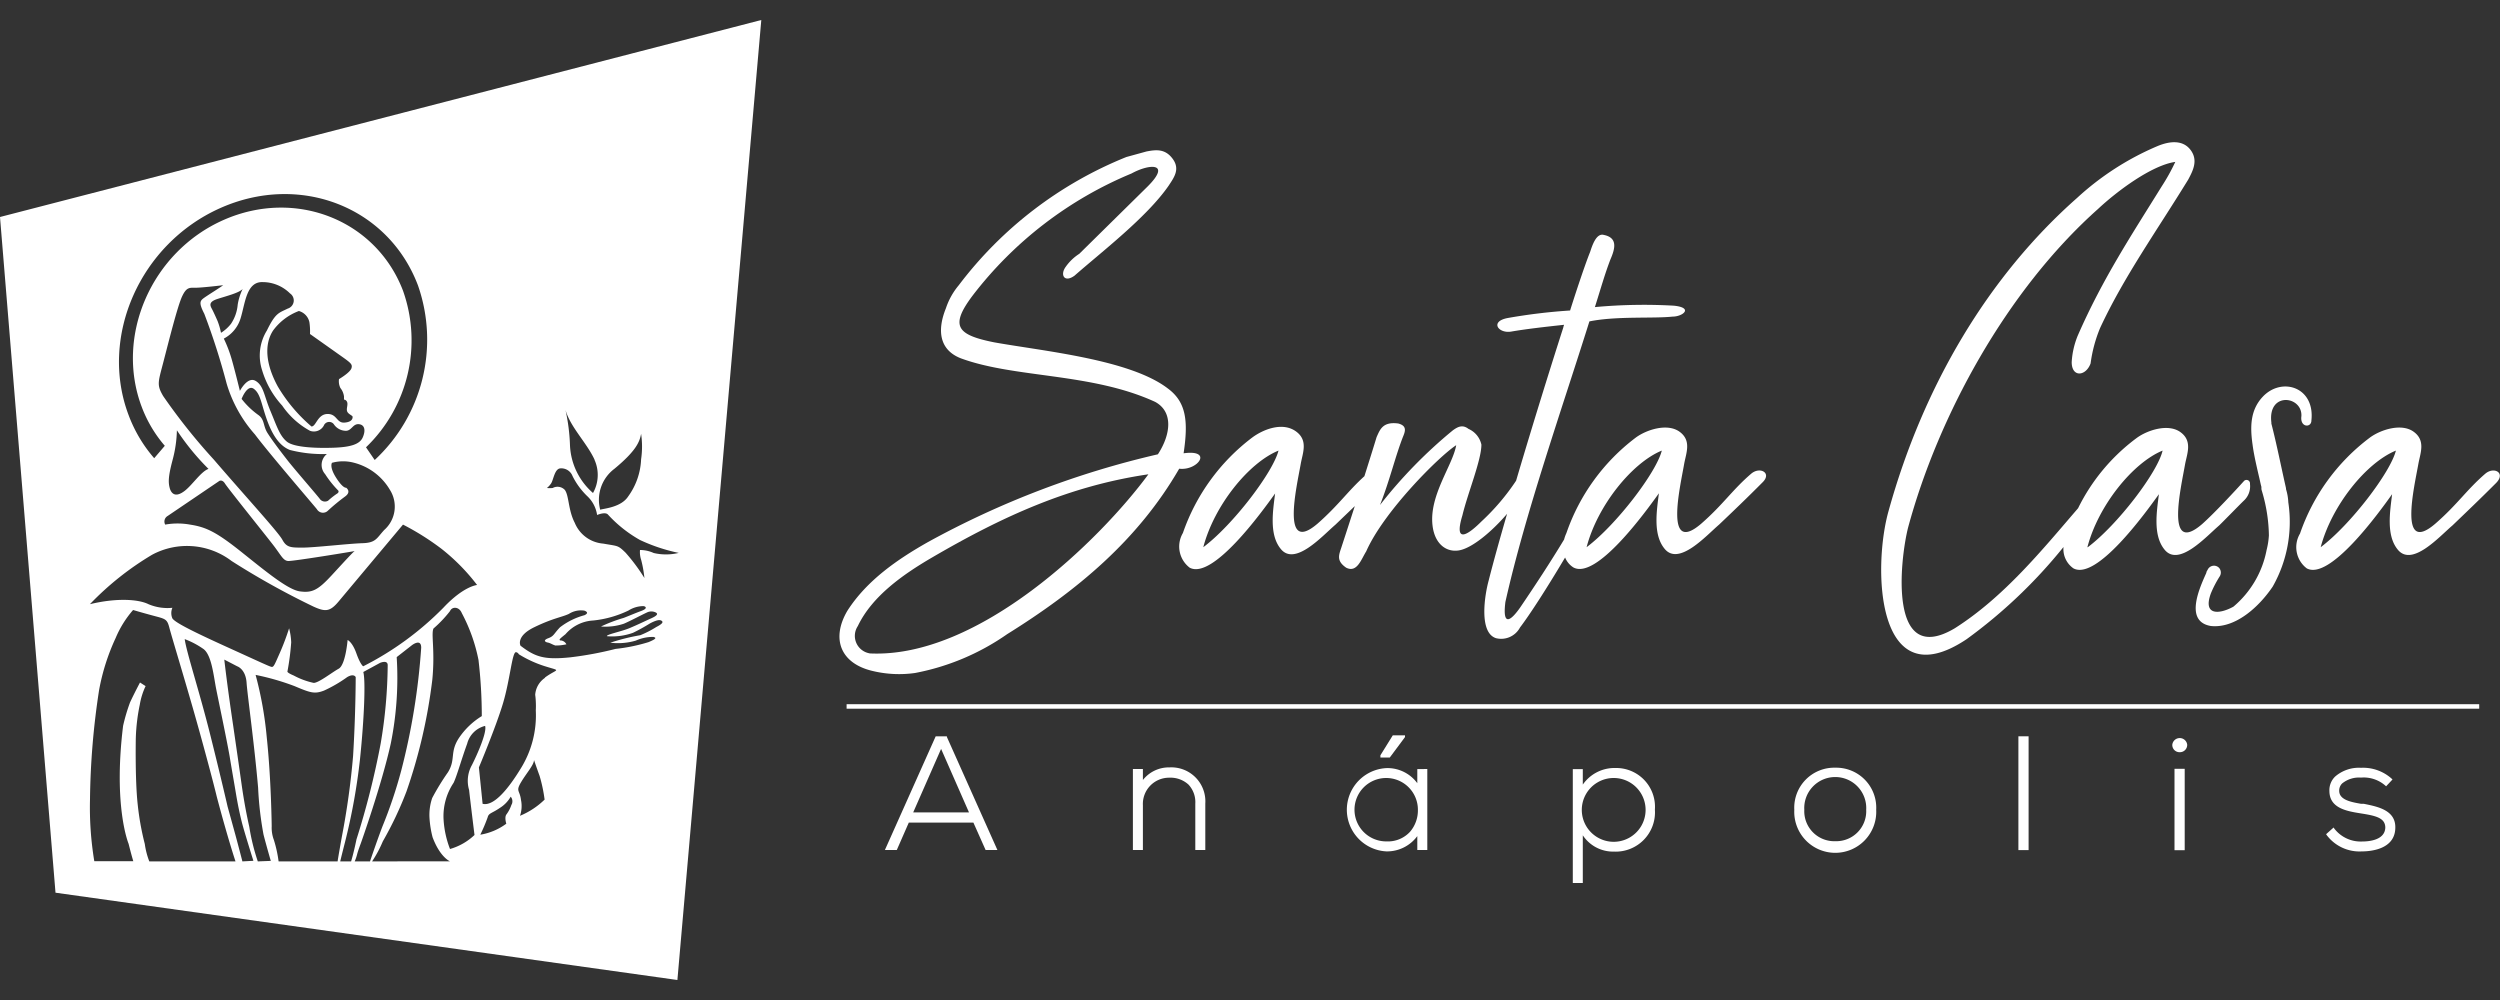 <svg xmlns="http://www.w3.org/2000/svg" id="Layer_1" data-name="Layer 1" viewBox="0 0 250 100"><rect x="0" y="0" width="250" height="100" fill="#333333" stroke="none"/><defs><style>.cls-1{fill:#fff;}</style></defs><g id="Tipo"><rect class="cls-1" x="84.66" y="70.42" width="163.26" height="0.45"></rect><path class="cls-1" d="M118.36,45.33c.48-3.2.27-5.11-1.56-6.47-3.79-2.93-12.53-3.75-17.4-4.63-3.73-.75-4.41-1.63-2.17-4.63a38.72,38.72,0,0,1,15.92-12.25c1.82-1,4-1.09,1.62,1.29l-6.84,6.74a4.86,4.86,0,0,0-1.35,1.29c-.61.82-.14,1.64.88.89,2.71-2.38,7.24-5.85,9.41-9,.54-.82,1.15-1.64.41-2.66s-1.63-.95-2.64-.75l-2,.55A39.5,39.5,0,0,0,95.88,28.52a7,7,0,0,0-1.29,2.31c-.88,2.18-.68,4.15,1.49,5,5.42,2,13.07,1.43,19.44,4.36,1.83,1,1.56,3.26.27,5.24a89.4,89.4,0,0,0-23,8.78c-3,1.7-6.1,3.81-8.06,6.88-1.63,2.79-.68,5.24,2.5,6a11.34,11.34,0,0,0,4.27.21,23.83,23.83,0,0,0,9.21-3.88c7-4.36,13.08-9.4,17.21-16.55C119.79,47.1,121.34,44.92,118.36,45.33Zm-31.42,20a1.77,1.77,0,0,1-1.16-2.72c1.43-3,4.54-5.18,7.46-6.88,7-4.08,13.68-7.14,21.6-8.3C110,54,97.84,65.89,86.94,65.34Z"></path><path class="cls-1" d="M175.12,47.37c-1.9,1.63-2.78,3.06-5,5-3.73,3.2-2.1-3.68-1.7-6,.2-1.09.75-2.32-.47-3.2s-3.32-.2-4.4.61a20.21,20.21,0,0,0-6.91,9.53,3.83,3.83,0,0,0-.23.64c-1.37,2.27-2.88,4.57-4.38,6.78-.81,1.16-1.83,2.18-1.49-.54,2-8.92,5.69-19.4,8.4-28.05,2.71-.55,6.37-.27,8.33-.48,1,0,2.11-.88.14-1.09a53,53,0,0,0-7.92.14c.6-1.9,1-3.33,1.55-4.76.48-1.1.75-2.18-.67-2.46-.75-.2-1.16,1.1-1.36,1.71-.47,1.15-1.42,4-2,5.85a56.63,56.63,0,0,0-6.23.75c-1.83.34-.95,1.57.33,1.36,1.56-.27,3.46-.48,5.29-.68,0,.06-.07.2-.07.27-1.2,3.73-3.05,9.66-4.72,15.32a22.52,22.52,0,0,1-3.47,4.08c-1.09,1.09-2.85,2.52-1.9-.61.54-2.25,1.9-5.52,1.9-7.08a2.24,2.24,0,0,0-1.29-1.57c-.61-.47-1.08-.2-1.56.14A47.17,47.17,0,0,0,138,50.5c1-2.52,1.56-5,2.37-7,.21-.54.21-.95-.54-1.15-1.56-.21-1.83.61-2.17,1.36-.37,1.22-.79,2.55-1.22,3.91-1.67,1.51-2.57,2.88-4.67,4.73-3.72,3.2-2.1-3.67-1.69-6,.2-1.09.74-2.31-.47-3.2-1.36-1-3.32-.2-4.41.62a20.27,20.27,0,0,0-6.91,9.53,2.66,2.66,0,0,0,.68,3.47c2.3,1.22,7.18-5.52,8.54-7.42-.21,1.7-.61,4.08.54,5.51,1.42,1.84,4.2-1.29,5.48-2.38l1.95-1.87c-.44,1.36-.87,2.69-1.27,3.91-.27.89-.68,1.5.41,2.25,1.08.54,1.49-.82,2-1.63,1.76-4,7.32-9.54,9-10.62-.34,2-2.71,5-2.37,8,.2,1.84,1.35,2.73,2.64,2.52s3.26-1.84,4.82-3.66c-.71,2.44-1.35,4.73-1.84,6.66-.41,1.49-1,5.24.74,5.78A2.13,2.13,0,0,0,152,62.75c1-1.31,2.73-4,4.51-7a2.11,2.11,0,0,0,.84,1c2.3,1.22,7.18-5.52,8.54-7.42-.21,1.7-.61,4.08.54,5.51,1.42,1.84,4.2-1.29,5.48-2.38,1.43-1.36,2.78-2.65,4.34-4.22C177.22,47.3,176,46.62,175.12,47.37Zm-54.79,7.35c1.08-4.15,4.53-8.44,7.52-9.66C127.3,47.23,123.31,52.48,120.33,54.72Zm38.33,0c1.08-4.15,4.54-8.44,7.52-9.66C165.64,47.23,161.64,52.48,158.66,54.72Z"></path><path class="cls-1" d="M248.53,47.37c-1.89,1.63-2.77,3.06-5,5-3.73,3.2-2.1-3.68-1.69-6,.2-1.09.74-2.32-.48-3.2s-3.32-.2-4.4.61A20.21,20.21,0,0,0,230,53.36a2.66,2.66,0,0,0,.68,3.48c2.3,1.22,7.18-5.52,8.53-7.42-.2,1.7-.61,4.08.54,5.51,1.43,1.84,4.2-1.29,5.49-2.38,1.42-1.36,2.78-2.66,4.34-4.22C250.63,47.3,249.41,46.62,248.53,47.37Zm-16.46,7.35c1.09-4.15,4.54-8.44,7.52-9.66C239.05,47.23,235.05,52.48,232.07,54.72Z"></path><path class="cls-1" d="M226.26,39.69c-1.24,1.33-1.26,3-1,4.8.09.69.24,1.41.4,2.13h0c.07.31.16.71.27,1.17h0l.15.67.06.23,0,.17c0,.11.05.23.08.34h0a16.2,16.2,0,0,1,.67,4.34,7.82,7.82,0,0,1-.23,1.46,9.8,9.8,0,0,1-3.31,5.66l-.09.05c-1.33.71-3,.87-2.17-1.38a11.06,11.06,0,0,1,.88-1.69.71.71,0,0,0-.06-.85.7.7,0,0,0-1.11.12l-.16.29,0,.07c-.65,1.46-2.26,4.88.45,5.33,2.45.26,4.82-1.92,6.18-3.94a13.11,13.11,0,0,0,1.56-8.43,5.13,5.13,0,0,0-.23-1.32l0-.09c-.54-2.39-.93-4.39-1.46-6.45a.44.44,0,0,1,0-.1c-.4-3.13,3.1-2.7,3-.66-.16,1.16,1,1.19,1,.44C231.51,38.7,228.16,37.65,226.26,39.69Z"></path><path class="cls-1" d="M225,48.42s0-.08,0-.11a.35.35,0,0,0-.61-.2c-.82.91-2.92,3.18-4.18,4.3-3.73,3.2-2.1-3.68-1.7-6,.21-1.09.75-2.32-.47-3.2s-3.32-.2-4.4.61a19.37,19.37,0,0,0-5.83,7c-3.6,4.18-7.39,8.86-12.32,12-6.71,4-5.49-6.87-4.68-10.07,3-11.1,9.82-23.69,19-31.86,1.89-1.77,5.35-4.36,7.72-4.7a19.92,19.92,0,0,1-1.36,2.45c-2.91,4.7-5.89,9.19-8.39,14.91a8.21,8.21,0,0,0-.61,2.66c0,1.56,1.42,1.43,1.89.13a14,14,0,0,1,.95-3.54c2.37-5.1,5.63-9.66,8.81-14.84.47-.88,1-1.9.27-2.92s-2-1-3.39-.41a28,28,0,0,0-8,5.17c-8.87,7.83-15.37,18.79-18.83,31.25-1.62,5.65-1.28,18.93,7.79,12.87a50.55,50.55,0,0,0,9.69-9.22,2.34,2.34,0,0,0,1,2.14c2.31,1.22,7.18-5.52,8.54-7.42-.21,1.7-.61,4.08.54,5.51,1.42,1.84,4.2-1.29,5.48-2.38.41-.39,2.08-2.11,2.49-2.5A1.94,1.94,0,0,0,225,48.42Zm-16.26,6.3c1.08-4.15,4.54-8.44,7.52-9.66C215.76,47.23,211.76,52.48,208.78,54.72Z"></path><path class="cls-1" d="M94.69,73.7l0-.07H93.57L88.49,85h1.19l1.2-2.74h6.46L98.56,85h1.18Zm-3.37,7.54,2.79-6.35,2.79,6.35Z"></path><path class="cls-1" d="M120.53,80.36V85h-1V80.37a2.57,2.57,0,0,0-.68-1.91,2.67,2.67,0,0,0-1.94-.69h0a2.62,2.62,0,0,0-2.62,2.75V85h-1v-8.1h1V78a3.3,3.3,0,0,1,2.66-1.26A3.4,3.4,0,0,1,120.53,80.36Z"></path><polygon class="cls-1" points="140.5 73.53 140.5 73.7 140.47 73.75 138.98 75.75 138.04 75.75 138.04 75.53 139.28 73.53 140.5 73.53"></polygon><path class="cls-1" d="M141.73,76.91v1.41a3.7,3.7,0,0,0-3.08-1.51,4.17,4.17,0,0,0,0,8.33,3.76,3.76,0,0,0,3.08-1.53V85h1v-8.1Zm-3.08,7.23A3.17,3.17,0,1,1,141.79,81a3.28,3.28,0,0,1-.78,2.17A3,3,0,0,1,138.65,84.14Z"></path><path class="cls-1" d="M161.55,76.8a3.86,3.86,0,0,0-3.27,1.66V76.91h-1V88.3h1V83.53a3.63,3.63,0,0,0,3.11,1.63,3.93,3.93,0,0,0,4.1-4.2A3.88,3.88,0,0,0,161.55,76.8Zm-.18,1a3.19,3.19,0,0,1,0,6.38,3.19,3.19,0,0,1,0-6.38Z"></path><path class="cls-1" d="M183.53,76.77a4,4,0,0,0-4.1,4.21,4.1,4.1,0,1,0,8.19,0A4,4,0,0,0,183.53,76.77Zm0,7.35a3,3,0,0,1-3.1-3.14,3.1,3.1,0,1,1,6.19,0A3,3,0,0,1,183.53,84.12Z"></path><rect class="cls-1" x="201.84" y="73.63" width="1.02" height="11.38"></rect><path class="cls-1" d="M218.72,74.47a.73.73,0,0,1-.75.75.72.72,0,0,1-.74-.75A.75.75,0,0,1,218.72,74.47Z"></path><rect class="cls-1" x="217.45" y="76.88" width="1.02" height="8.14"></rect><path class="cls-1" d="M239.53,82.83c-.06,2.15-2.57,2.31-3.34,2.31a4.1,4.1,0,0,1-3.52-1.63l-.06-.09.75-.67.08.12a3.32,3.32,0,0,0,2.77,1.28c.68,0,2.27-.13,2.32-1.38,0-1-1-1.2-2.45-1.43s-3.13-.53-3.14-2.24a1.89,1.89,0,0,1,.57-1.44,3.63,3.63,0,0,1,2.59-.88,4.29,4.29,0,0,1,3.06,1.08l.09.09-.64.68-.09-.08a3.27,3.27,0,0,0-2.42-.79,2.67,2.67,0,0,0-1.89.59,1,1,0,0,0-.29.73c0,.92,1.22,1.13,2.18,1.3l.28,0C237.74,80.66,239.61,81,239.53,82.83Z"></path></g><path class="cls-1" d="M0,21.7,5.55,89.27,67.74,98,76.13,2ZM61.44,46.88c2.2-1.82,2.53-2.72,2.67-3.5a8.75,8.75,0,0,1,0,2.55,6.76,6.76,0,0,1-1.29,3.71c-.7,1.08-2.35,1.2-2.8,1.33A3.88,3.88,0,0,1,61.44,46.88Zm-2-.92a3.68,3.68,0,0,1-.14,3.34A6.71,6.71,0,0,1,57,44.56,19.14,19.14,0,0,0,56.55,41C57.05,42.74,58.7,44.3,59.47,46ZM22,20.82c8-3.58,16.84-.12,19.8,7.73A16.43,16.43,0,0,1,37.47,46l-.87-1.27a14.83,14.83,0,0,0,3.7-15.66C37.6,22,29.56,18.81,22.35,22s-10.87,11.6-8.17,18.71a12.9,12.9,0,0,0,2.3,3.87l-1.06,1.24a14.08,14.08,0,0,1-2.56-4.31C9.9,33.68,14,24.4,22,20.82Zm-.06,27.27s.29-.17.56.27,4,5.08,4.81,6.13,1,1.58,1.51,1.61,6.77-1,6.67-1-1,1-2.35,2.46S31.21,59.3,30,59.14s-3.42-2-5.93-4S20.55,52.7,19,52.46a7,7,0,0,0-2.48,0,.64.64,0,0,1,.24-.86ZM17,48.9c-.18-.6-.2-1.17.25-2.87a12.43,12.43,0,0,0,.44-3,24.22,24.22,0,0,0,3.16,3.86c-.74.25-1.63,1.63-2.4,2.21S17.22,49.51,17,48.9Zm13.24,5.86c-1.14,0-1.58,0-2-.78s-3.82-4.48-6.84-8a59.25,59.25,0,0,1-5.08-6.37c-.65-1.11-.52-1.35,0-3.34s1.43-5.66,1.9-6.65.79-.83,1.48-.85,2.62-.25,2.62-.25c-.36.27-1.45.94-1.89,1.25s-.57.5,0,1.61a68.8,68.8,0,0,1,2.24,7,13.38,13.38,0,0,0,2.82,5.06c1.44,1.92,5.63,6.78,6.2,7.48a.7.7,0,0,0,1.11.14,19.73,19.73,0,0,1,1.67-1.38c.74-.51.14-.91.14-.91s-.3.1-1-1-.41-1.49-.41-1.49a4.21,4.21,0,0,1,2.22,0A5.86,5.86,0,0,1,39,49,3.12,3.12,0,0,1,38.42,53c-.77.84-.83,1.28-2.18,1.32S31.42,54.76,30.28,54.76ZM33.5,35.17c1.51,1.08,1.78,1.19,1.65,1.64s-1.25,1.1-1.25,1.1a1.54,1.54,0,0,0,.14.89,1.71,1.71,0,0,1,.36.85c0,.25,0,.31,0,.31s.23,0,.32.27-.11.65,0,.92.53.4.54.52,0,.53-.81.59-.74-.89-1.72-.86-1.12,1.25-1.58,1.25a15.9,15.9,0,0,1-3.37-4c-1.25-2.29-1.35-4.25-.47-5.6a5.67,5.67,0,0,1,2.58-1.95,1.48,1.48,0,0,1,1.05,1.12A6.17,6.17,0,0,1,31,33.4Zm-4.73-4.31c-.88.44-1.21.4-2.08,2.19a4.75,4.75,0,0,0-.47,4,9,9,0,0,0,2,3.51A8,8,0,0,0,31,43.08a1.13,1.13,0,0,0,1.38-.52.58.58,0,0,1,1-.14,1.46,1.46,0,0,0,1.21.66c.57,0,.7-.73,1.31-.66s.67.68.36,1.35-1.24.94-2.85,1-4,0-4.73-.61-1-1.55-1.64-3.07-.67-2.52-1.48-3-1.57,1-1.57,1-.51-2.09-.84-3.23a12.79,12.79,0,0,0-.77-2,3.39,3.39,0,0,0,1.67-2c.47-1.49.57-3.71,2.22-3.65A3.89,3.89,0,0,1,29,29.34.85.85,0,0,1,28.77,30.86Zm3.74,16.55a10.12,10.12,0,0,0,1.32,1.65s.12.17-.15.32a7.84,7.84,0,0,0-.87.69.63.63,0,0,1-.79-.13c-.3-.41-2.56-3-3.27-3.91s-1.54-2-2-2.73-.27-1.35-.93-1.81a8,8,0,0,1-1.66-1.6s.57-1.5,1.23-1,.73,1.46,1.27,3S27.92,44.59,29,45a13.08,13.08,0,0,0,3.69.4A1.39,1.39,0,0,0,32.51,47.41ZM23.77,30.47a4.06,4.06,0,0,1-.67,1.91,3.86,3.86,0,0,1-1,.9,7.21,7.21,0,0,0-.34-1.17s-.37-.85-.57-1.22-.33-.71.57-1,2.18-.61,2.51-1A5.6,5.6,0,0,0,23.77,30.47Zm-8.55,25a7.37,7.37,0,0,1,7.94.63,78.05,78.05,0,0,0,8.19,4.56c1.17.53,1.64.53,2.51-.51s6.44-7.69,6.44-7.69a26,26,0,0,1,3.86,2.43,20,20,0,0,1,3.55,3.61s-1.34.1-3.39,2.29a30.66,30.66,0,0,1-8,5.84s-.27-.14-.68-1.29S34.76,64,34.76,64s-.2,2.49-.89,2.87-2,1.42-2.5,1.42a7.52,7.52,0,0,1-2-.74c-.61-.25-.63-.38-.63-.38a25.69,25.69,0,0,0,.38-2.93,6.45,6.45,0,0,0-.21-1.41A24.8,24.8,0,0,1,28,65.25c-.51,1.15-.62,1.47-.83,1.44s-.87-.35-4.5-2-5.16-2.45-5.43-2.85a1.33,1.33,0,0,1,0-1.06,4.87,4.87,0,0,1-2.39-.36c-1.05-.52-3.27-.63-5.86,0A29.45,29.45,0,0,1,15.22,55.47Zm-.29,30.67a7.77,7.77,0,0,1-.45-1.74,27.34,27.34,0,0,1-.72-4.05c-.26-2.47-.18-6.52-.18-6.52a19.13,19.13,0,0,1,.4-3.37,7,7,0,0,1,.58-1.85L14,68.25s-.59,1.11-1,2a18.59,18.59,0,0,0-.69,2.33c-1,8.12.55,11.8.55,11.8.21.84.36,1.38.47,1.74H9.43A32.86,32.86,0,0,1,9,79.94,76.74,76.74,0,0,1,9.91,69a21.47,21.47,0,0,1,1.66-5.21A10.27,10.27,0,0,1,13.31,61s.9.27,2.06.58,1.34.32,1.56,1.17S18.19,67,19.3,70.86c.89,3.1,2,7.23,2.38,8.82,1.12,4.23,1.87,6.46,1.87,6.46Zm9.31,0s-.44-1.7-.7-2.65-.78-2.83-.78-2.83-.67-2.93-1.75-7.24-2.37-8.22-2.54-9.51a8.44,8.44,0,0,1,1.89,1c.81.62,1,2.69,1.26,4s1,4.79,1.34,6.7c.16,1,.42,2.46.62,3.66s.37,2,.59,2.9,1.17,3.91,1.17,3.91Zm1.54,0a21,21,0,0,1-.85-3.45q-.45-2-.75-4.11c-.28-2-.57-4-.86-6-.63-4.24-.89-6.62-.89-6.62l1.29.67s.85.27.94,1.66c.07,1.09.76,6,1.15,10.46a33.94,33.94,0,0,0,.54,4.7c.29,1.13.73,2.64.73,2.64Zm2.08,0A12.77,12.77,0,0,0,27.39,84a3.48,3.48,0,0,1-.22-1.37s-.05-4.72-.49-8.85a36.76,36.76,0,0,0-1.12-6.29,24.74,24.74,0,0,1,3.89,1.12c1.61.68,2,.81,2.95.45a13.67,13.67,0,0,0,2.32-1.35c.68-.4.85,0,.85,0s0,3.64-.26,7.87a77.34,77.34,0,0,1-1.12,8.07h0c-.36,2-.43,2.49-.43,2.49Zm6.16,0c.2-.83.48-1.92.48-1.92A61.31,61.31,0,0,0,36,75.92c.44-4.27.56-7.91.33-8.72L38,66.29s.77-.34.77.23a48.86,48.86,0,0,1-.7,7.82,81.54,81.54,0,0,1-2.42,9.59h0c-.3,1.45-.54,2.21-.54,2.21Zm1.45,0a4.63,4.63,0,0,0,.24-.7c.08-.34.37-1.1.37-1.1s2.1-5.9,3-10a33.17,33.17,0,0,0,.59-8.63l1.51-1.18s.94-.74.94.24a66.86,66.86,0,0,1-2,12.3,45.69,45.69,0,0,1-1.89,5.61h0C37.66,84.18,37,86.14,37,86.14Zm1.74,0a12,12,0,0,0,1.07-2,35.43,35.43,0,0,0,2.37-5,53.34,53.34,0,0,0,2.58-11.16c.29-2.94-.14-4.59.12-5.13A12.15,12.15,0,0,0,45,61.11c.2-.47.91-.47,1.18.2A16.87,16.87,0,0,1,47.85,66a48.72,48.72,0,0,1,.33,5.61,7.44,7.44,0,0,0-2.3,2.21c-.92,1.42-.29,2.11-1.08,3.4a24.15,24.15,0,0,0-1.58,2.58,5.22,5.22,0,0,0-.27,2,10,10,0,0,0,.31,1.93c.75,2,1.73,2.4,1.73,2.4ZM45,84.9A9.77,9.77,0,0,1,44.36,82a6,6,0,0,1,1-3.72c.33-.69.77-2.3,1.36-3.92a2.46,2.46,0,0,1,1.79-1.77c.2.62-.75,2.79-1.31,3.9A3.23,3.23,0,0,0,46.91,79c.13,1.2.54,4.5.54,4.5A5.91,5.91,0,0,1,45,84.9Zm6.15-4.44a3.45,3.45,0,0,1-.52,1c-.2.3,0,.91,0,.91a6,6,0,0,1-2.6,1.1,16.38,16.38,0,0,0,.74-1.75c.11-.42.4-.37,1.22-.93a3.18,3.18,0,0,0,1.08-1.12A.71.71,0,0,1,51.16,80.46ZM52,81.58A3,3,0,0,0,52.1,80c-.12-1-.55-.84,0-1.77S53.4,76.49,53.4,76c0,0,.25.74.56,1.59a15.08,15.08,0,0,1,.5,2.37A7.82,7.82,0,0,1,52,81.58Zm2.52-13.81a2.23,2.23,0,0,0-1,1.71,6.83,6.83,0,0,1,.06.69h0a8.16,8.16,0,0,1,0,.87,10.06,10.06,0,0,1-1.53,5.85c-1.08,1.77-2.61,3.79-3.79,3.49l-.37-3.64s1.71-4.06,2.41-6.41.9-5,1.27-5.11c.12,0,.22.06.32.21a11.47,11.47,0,0,0,2.56,1.18C56.2,67.16,55.78,66.81,54.47,67.77ZM65.63,62.7a9.75,9.75,0,0,1-1.6.82,20.86,20.86,0,0,0-3,.75v0a6.29,6.29,0,0,0,2.55-.21,4.25,4.25,0,0,1,1.73-.37.43.43,0,0,1,.21.08c.07.09-.13.22-.66.44a17.26,17.26,0,0,1-3.3.68,34.71,34.71,0,0,1-4.51.84c-2.65.28-3.55-.05-5-1.16,0,0-.5-.94,1.38-1.85s2.76-1,3.46-1.33a2.24,2.24,0,0,1,1.45-.34.52.52,0,0,1,.34.16c.07.09,0,.2-.23.31A7,7,0,0,0,56,62.73c-.64.67-.6.87-1.14,1.08-.34.12-.41.24-.35.32a.45.45,0,0,0,.25.12c.3.06.51.23.78.3a4.46,4.46,0,0,0,1.1-.12.46.46,0,0,0-.07-.11.71.71,0,0,0-.44-.27c-.09,0-.15,0-.17-.07s.19-.24.59-.56a3.94,3.94,0,0,1,2.77-1.37,10.54,10.54,0,0,0,3.53-1,2.83,2.83,0,0,1,1.49-.44.37.37,0,0,1,.21.09c.08.1,0,.24-.44.4-.6.22-1,.4-1.74.69a15.28,15.28,0,0,0-2.27.86h0a5.79,5.79,0,0,0,2.29-.28c.57-.24,1.84-.91,2.3-1.12a1,1,0,0,1,.89,0,.27.27,0,0,1,.1.08c.08.09,0,.25-.51.48-.69.31-1.4.66-2.21,1s-2.38.65-2.26.81h0a6.12,6.12,0,0,0,2.6-.34A18.12,18.12,0,0,0,65,62.34c.55-.29.9-.38,1.09-.3a.3.3,0,0,1,.11.07C66.32,62.22,66.24,62.39,65.63,62.7Zm-.26-7.4A3.33,3.33,0,0,0,64,55a2.48,2.48,0,0,0,.12,1,11.61,11.61,0,0,1,.32,1.8,18.45,18.45,0,0,0-1.89-2.54c-.78-.75-.71-.63-2.23-.9a3.36,3.36,0,0,1-2.84-2.07c-.67-1.28-.57-2.73-1-3.3a1,1,0,0,0-1.21-.19,2.68,2.68,0,0,1-.58,0,2,2,0,0,0,.4-.43c.25-.32.35-1.46.92-1.53a1.2,1.2,0,0,1,1.24.76,7.31,7.31,0,0,0,1.46,2,3.22,3.22,0,0,1,1,1.9s.78-.34,1.07-.06A12.93,12.93,0,0,0,64,54a17.53,17.53,0,0,0,3.87,1.29A5.36,5.36,0,0,1,65.37,55.3Z"></path></svg>